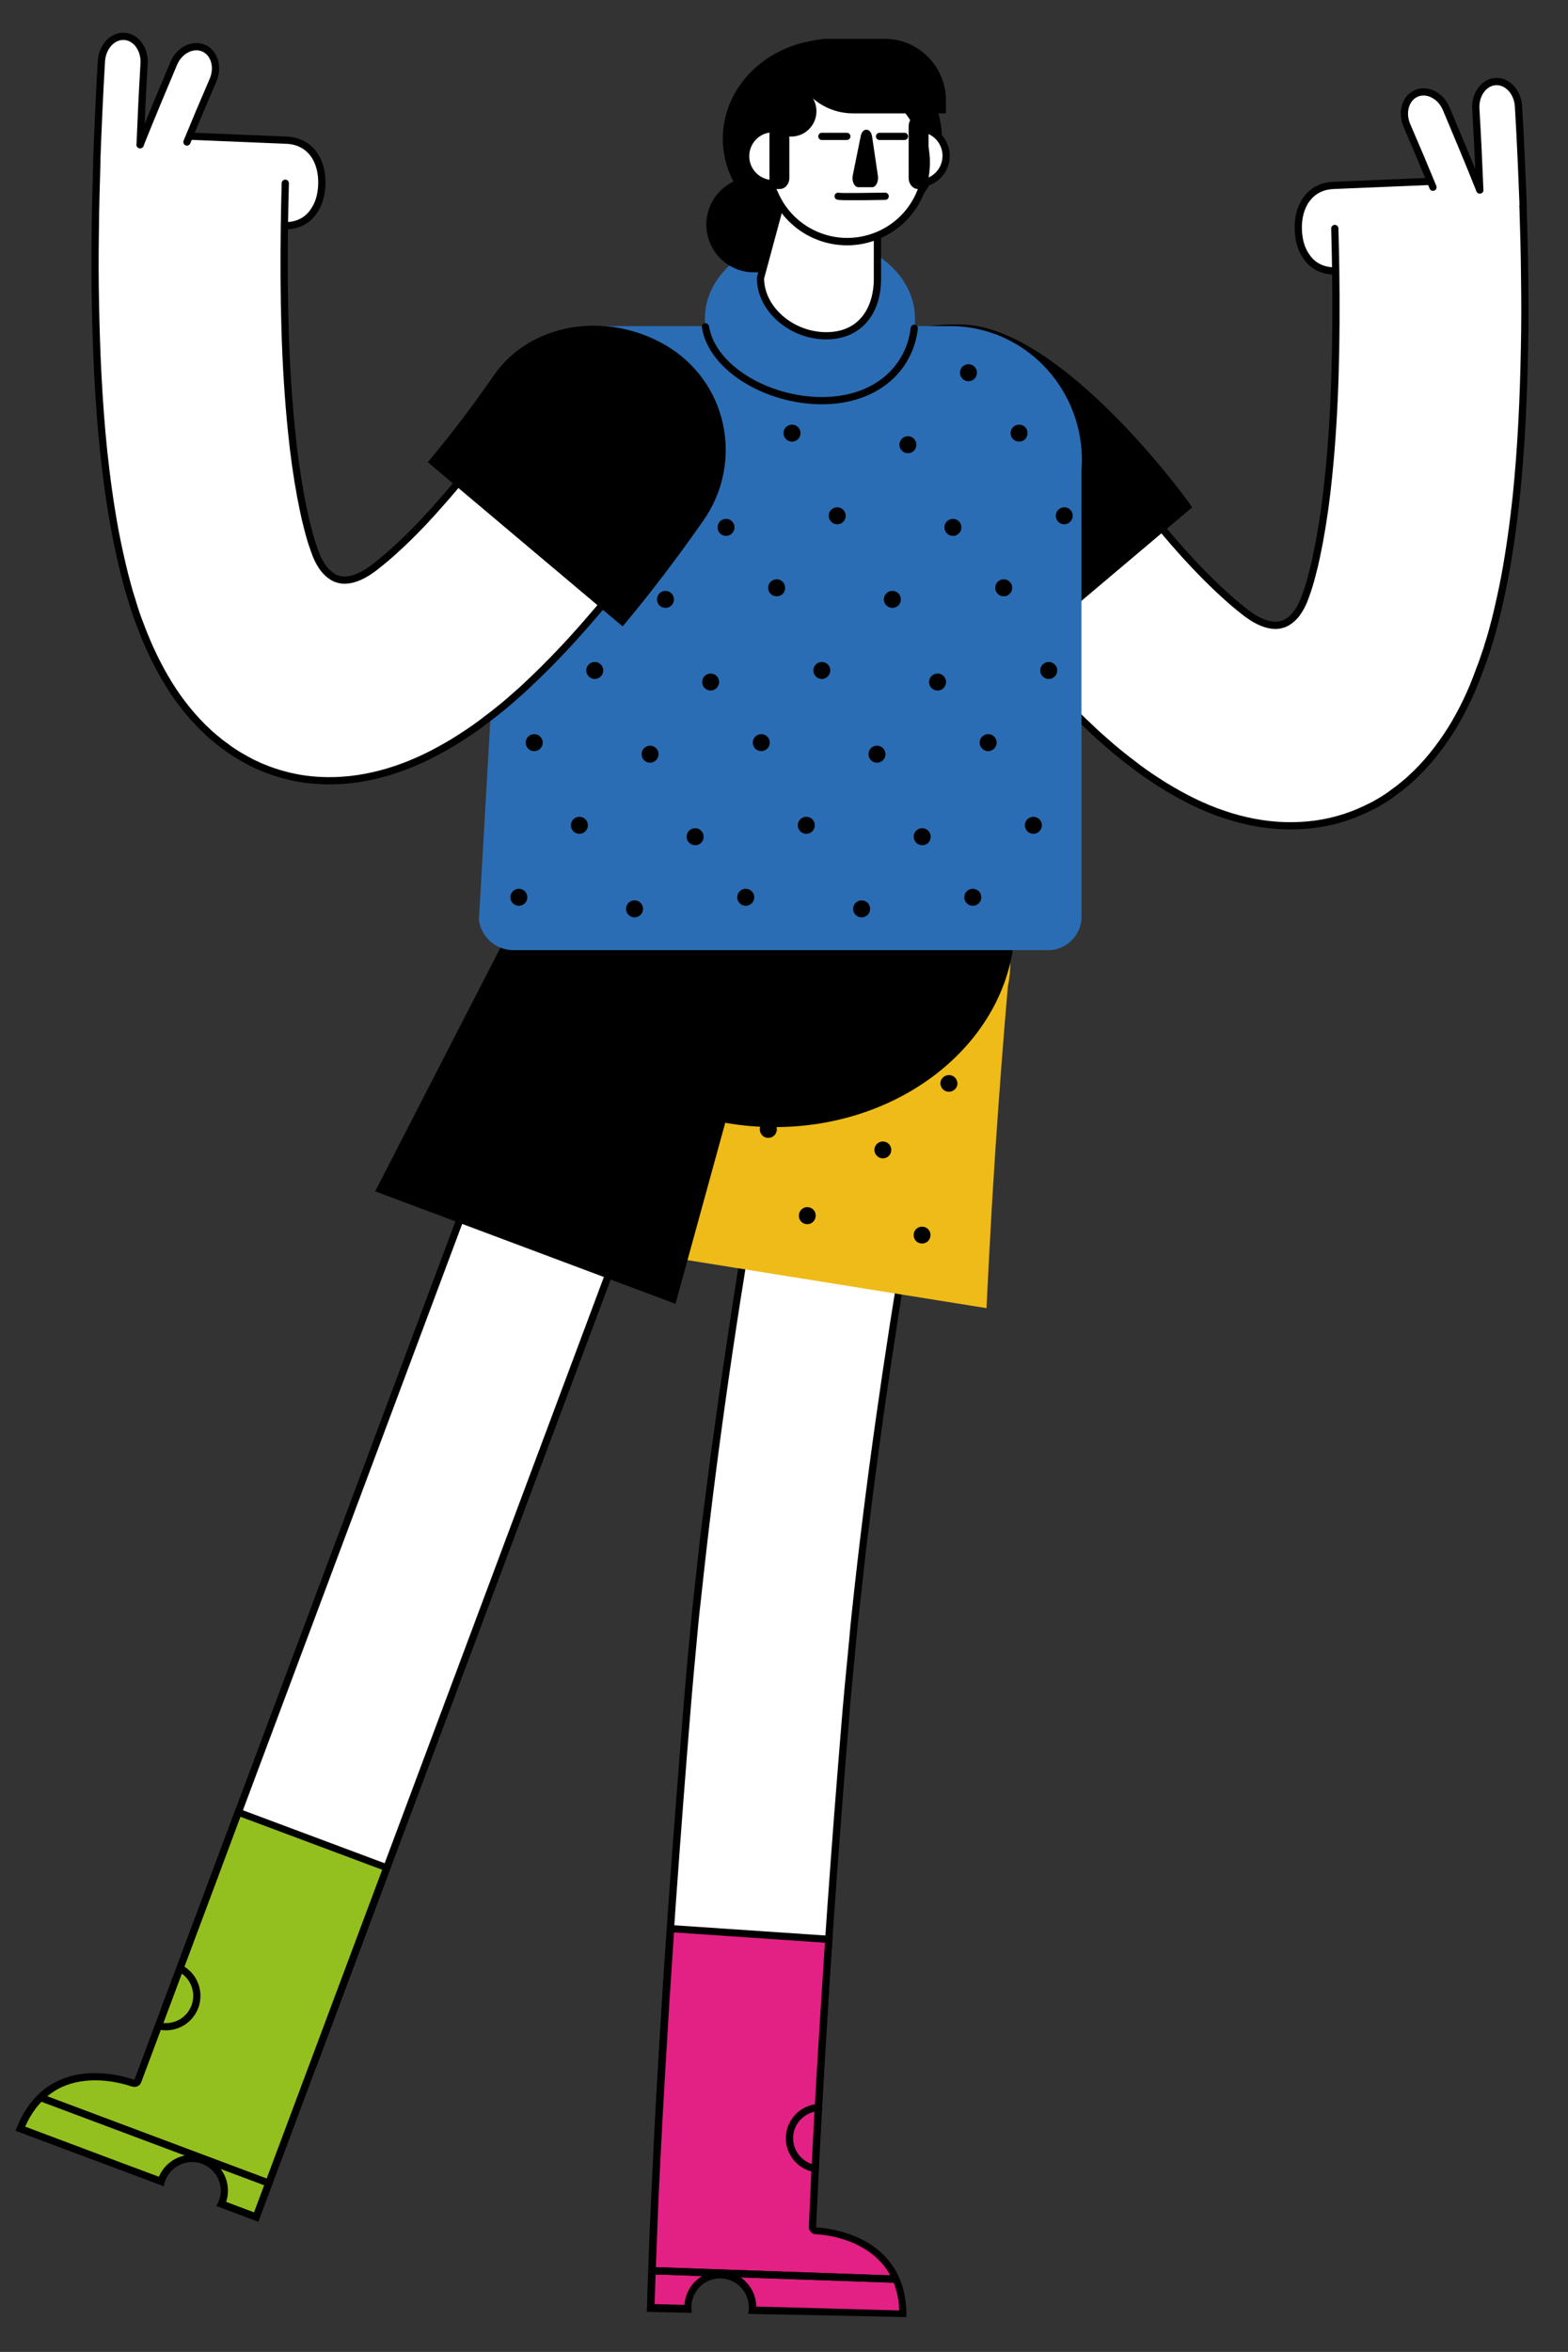 <?xml version="1.0" encoding="utf-8"?>
<!-- Generator: Adobe Illustrator 28.1.0, SVG Export Plug-In . SVG Version: 6.00 Build 0)  -->
<svg version="1.1" id="Warstwa_1" xmlns="http://www.w3.org/2000/svg" xmlns:xlink="http://www.w3.org/1999/xlink" x="0px" y="0px"
	 viewBox="0 0 867.3 1300.2" style="enable-background:new 0 0 867.3 1300.2;" xml:space="preserve">
<rect x="0" y="0" width="867.3" height="1300.2" fill="#333333" stroke="none"/>
<style type="text/css">
	.st0{fill-rule:evenodd;clip-rule:evenodd;fill:#FFFFFF;}
	.st1{fill-rule:evenodd;clip-rule:evenodd;}
	.st2{fill-rule:evenodd;clip-rule:evenodd;fill:#E32084;}
	.st3{fill:none;stroke:#000000;stroke-width:4;}
	.st4{fill-rule:evenodd;clip-rule:evenodd;fill:#EFBB18;}
	.st5{fill-rule:evenodd;clip-rule:evenodd;fill:#93C01F;}
	.st6{fill:none;stroke:#000000;stroke-width:4;stroke-linecap:round;stroke-linejoin:round;}
	.st7{fill-rule:evenodd;clip-rule:evenodd;fill:#2B6DB4;}
	.st8{fill:none;}
</style>
<g id="Master_x2F_Character_x2F_Standing">
	<g id="Lower_Body" transform="translate(-104, 695) scale(1 1)">
		<g id="Lower_Body_x2F_Side_Step">
			<g id="blue" transform="translate(639, 63.686)">
				<g id="Group" transform="translate(0, 195.015)">
					<path id="Fill-1" class="st0" d="M-171.1,229.2c1.3-25.6,2.8-51.2,4.4-76.8c2.3-37.1,5-74.2,7.8-111.2
						c1.4-18.5,2.9-37,4.4-55.5l0.6-7l0.7-7l1.3-14.1l1.3-14.1l0.7-7l0.8-7c8-74.9,18.7-149,31.3-222.6l86.5,14.7
						c-12.3,72.2-22.8,144.6-30.5,217l-0.7,6.8l-0.6,6.8l-1.3,13.6l-1.3,13.6l-0.6,6.8l-0.6,6.9c-1.5,18.3-3,36.7-4.4,55
						c-2.8,36.7-5.4,73.3-7.7,110c-1.6,25.3-3.1,50.5-4.4,75.7L-171.1,229.2z"/>
					<path id="Fill-3" class="st1" d="M-29.2-280.1c-6.3,36.2-11.9,72.6-17.1,108.9L-50-144l-0.9,6.8l-0.9,6.8l-1.7,13.6l-1.7,13.6
						c-0.6,4.5-1.1,9.1-1.6,13.6l-3,27.2c-1.1,9.1-1.8,18.2-2.7,27.2l-1.3,13.6c-0.4,4.5-0.9,9.1-1.2,13.7
						c-1.5,18.4-3,36.8-4.4,55.2c-2.8,36.8-5.5,73.7-7.8,110.5c-1.6,25.9-3.2,51.8-4.5,77.7l-91.6-4.7c1.3-26.3,2.9-52.6,4.5-78.8
						c2.3-37.3,5-74.5,7.9-111.7c1.4-18.6,2.9-37.2,4.4-55.8c0.4-4.6,0.8-9.4,1.2-14.1l1.3-14.2c0.9-9.4,1.7-18.9,2.8-28.3l3.1-28.2
						c0.5-4.7,1.1-9.4,1.7-14.1l1.8-14l1.8-14l0.9-7l1-7l3.9-28c5.4-37.2,11.1-74.4,17.5-111.4L-29.2-280.1z M-33.8-276.8l-82.5-14
						c-12.5,73.3-23.1,147-31,221.5l-0.8,7l-0.7,7l-1.3,14l-1.3,14l-0.6,7l-0.6,6.9c-1.5,18.4-3,36.8-4.4,55.3
						c-2.8,36.9-5.5,73.7-7.8,110.7c-1.6,24.9-3,49.8-4.3,74.7l83.6,4.3c1.3-24.6,2.7-49.2,4.3-73.8c2.3-36.5,4.9-73,7.7-109.5
						c1.4-18.3,2.9-36.5,4.4-54.8l0.6-6.8l0.6-6.8l1.3-13.5l1.3-13.5l0.6-6.8l0.7-6.8C-56.4-132.8-46-204.9-33.8-276.8L-33.8-276.8z
						"/>
					<path id="Fill-5" class="st2" d="M-118.8,323.6c0-0.4,0.1-0.8,0.1-1.2c0.3-9.8-7.5-18.1-17.3-18.4c-9.8-0.3-18.2,7.4-18.4,17.5
						c0,0.4,0,0.8,0,1.2l-20.5-0.5c0.2-7.3,0.4-14.4,0.7-21.5l0.8-21.3c0.6-14.2,1.3-28.3,1.9-42.4c1.4-28.2,3.1-56.4,4.8-84.5
						l2.6-39.9l87.5,6l-2.6,39.5c-2.5,39.9-4.7,79.9-6.5,119.7c0,0.5,0.2,1,0.5,1.4c0.4,0.4,0.9,0.6,1.4,0.6c0,0,0.2,0,0.2,0
						c1.4,0.1,14,0.8,25.8,7.3c7.3,4,12.8,9.3,16.5,15.8c1.8,3.3,3.2,6.8,4.1,10.6c0.5,1.9,0.8,3.9,1,5.9c0.1,1,0.2,2.1,0.3,3.1
						c0.1,1,0.1,2.1,0.1,3.1L-118.8,323.6z"/>
					<g id="Group-9" transform="translate(0, 405.781)">
						<path id="Fill-7" class="st1" d="M-74.4-289.2c-1,13.8-1.9,27.6-2.7,41.4c-2.5,39.9-4.7,79.8-6.5,119.7c0,0,0.1,0,0.2,0
							c1.6,0.1,14.5,0.8,26.7,7.5c6.1,3.3,12,8.2,16.3,15.1c2.2,3.5,3.9,7.4,5.1,12c0.6,2.3,1,4.7,1.3,7.2c0.1,1.3,0.2,2.6,0.3,3.9
							c0.1,1.3,0.1,2.8,0,3.9l-51.6-1.1l-26.3-0.5l-9.6-0.2c0.2-1,0.4-2.1,0.4-3.2c0.2-8.7-6.6-16.1-15.4-16.4
							c-8.8-0.3-16.1,6.6-16.4,15.6c0,1.1,0.1,2.2,0.2,3.4l-24.8-0.5l0.3-11.1l0.4-10.9l0.8-21.6c0.6-14.3,1.3-28.6,2-42.9
							c1.4-28.6,3.1-57.1,4.9-85.6c0.9-14,1.8-28,2.8-41.9L-74.4-289.2z M-78.7-285.5l-83.5-5.7l-2.5,37.9
							c-1.7,27.8-3.4,55.6-4.8,83.5c-0.7,13.9-1.4,27.9-1.9,41.9l-0.8,21c-0.3,7-0.5,14-0.7,21.2l16.5,0.4
							c0.7-10.8,9.8-19,20.5-18.7c10.7,0.4,19.1,9.2,19.2,19.7l5.3,0.1l26.3,0.7l47.5,1.3c-0.3-7.8-2.2-14.8-5.7-20.7
							c-3.5-5.9-8.6-10.7-15.3-14.4c-11.4-6.3-23.6-7-24.9-7l-0.1,0l-0.1,0c-1,0-2-0.5-2.8-1.3c-0.7-0.8-1.1-1.8-1.1-2.9
							c1.7-39.9,3.9-79.8,6.5-119.7L-78.7-285.5L-78.7-285.5z"/>
					</g>
					<line id="Stroke-10" class="st3" x1="-174.4" y1="301.6" x2="-39.4" y2="306.3"/>
					<path id="Stroke-12" class="st3" d="M-82.1,245.4c-9.4-0.5-16.7-8.5-16.2-17.9c0.5-9.4,8.6-16.6,18-16.1"/>
					<line id="Stroke-14" class="st3" x1="-174.4" y1="301.6" x2="-39.4" y2="306.3"/>
				</g>
				<g id="Group-5" transform="translate(12.957, -0)">
					<path id="Fill-16" class="st4" d="M-2.3-35.5l-175.1-28.1c2-7.4,4-14.9,6.1-22.3l6.3-22.2l3.1-11.1l3.2-11l6.5-22.1
						c8.8-29.4,17.7-58.7,27-87.8c1.9-9.5,5.6-18.1,10.7-25.6c5.1-7.5,11.6-13.8,19-18.7c14.8-9.7,33.3-13.7,51.8-9.6l0,0
						c18.5,4.2,33.6,15.2,43.2,29.9c4.8,7.3,8.2,15.5,10,24.1c1.8,8.6,1.9,17.7,0,26.9c-2.6,29.6-4.8,59.3-6.8,88.8l-1.4,22.2
						L0.6-90.8L0-79.8l-1.2,22.2C-1.6-50.2-1.9-42.8-2.3-35.5"/>
					<g id="Group-4" transform="translate(49.715, 34.363)">
						<path id="Fill-18" class="st1" d="M-119.8-286.1c-2.6-0.3-4.4-2.6-4.1-5.2c0.3-2.6,2.6-4.5,5.2-4.2c2.6,0.3,4.4,2.6,4.1,5.2
							C-114.9-287.7-117.2-285.8-119.8-286.1"/>
						<path id="Fill-20" class="st1" d="M-56.8-273.1c-2.6-0.3-4.4-2.6-4.2-5.1c0.3-2.5,2.6-4.4,5.2-4.1c2.6,0.3,4.4,2.6,4.1,5.1
							C-51.9-274.7-54.2-272.8-56.8-273.1"/>
						<path id="Fill-22" class="st1" d="M-157.2-249.4c-2.6-0.2-4.4-2.6-4.2-5.2s2.6-4.5,5.1-4.3c2.6,0.3,4.4,2.6,4.2,5.2
							C-152.3-251.1-154.6-249.2-157.2-249.4"/>
						<path id="Fill-24" class="st1" d="M-94-237c-2.6-0.3-4.5-2.5-4.2-5.1c0.3-2.6,2.6-4.4,5.1-4.2c2.6,0.3,4.5,2.5,4.2,5.1
							C-89.1-238.6-91.4-236.8-94-237"/>
						<path id="Fill-26" class="st1" d="M-136.4-201.3c-2.6-0.2-4.5-2.5-4.2-5.1c0.2-2.6,2.5-4.5,5.1-4.3c2.6,0.2,4.5,2.5,4.3,5.1
							C-131.6-203-133.9-201.1-136.4-201.3"/>
						<path id="Fill-28" class="st1" d="M-73.2-189.5c-2.6-0.2-4.5-2.5-4.3-5s2.5-4.4,5.1-4.2c2.6,0.2,4.5,2.5,4.3,5
							C-68.3-191.2-70.6-189.3-73.2-189.5"/>
						<path id="Fill-30" class="st1" d="M-173.1-164c-2.6-0.2-4.5-2.5-4.3-5.1c0.2-2.6,2.5-4.6,5.1-4.3c2.6,0.2,4.5,2.5,4.3,5.1
							S-170.5-163.8-173.1-164"/>
						<path id="Fill-32" class="st1" d="M-109.7-152.7c-2.6-0.2-4.5-2.5-4.3-5c0.2-2.6,2.5-4.5,5-4.3c2.6,0.2,4.5,2.5,4.3,5
							C-104.9-154.4-107.1-152.5-109.7-152.7"/>
						<path id="Fill-34" class="st1" d="M-151.5-116.3c-2.6-0.2-4.5-2.4-4.3-5c0.2-2.6,2.4-4.6,5-4.4c2.6,0.2,4.5,2.4,4.3,5
							C-146.7-118-148.9-116.1-151.5-116.3"/>
						<path id="Fill-36" class="st1" d="M-88-105.6c-2.6-0.2-4.5-2.4-4.3-5c0.2-2.6,2.4-4.5,5-4.3c2.6,0.2,4.5,2.4,4.3,5
							C-83.2-107.3-85.4-105.4-88-105.6"/>
					</g>
				</g>
			</g>
			<g id="black" transform="translate(290, -3)">
				<g id="Group-2" transform="translate(0, 239.959)">
					<polygon id="Fill-40" class="st0" points="-12.1,207.8 14.6,136.4 163.8,-262.3 81.6,-293 -67.5,105.6 -94.3,177.1 					"/>
					<path id="Fill-42" class="st1" d="M80.4-295.5L-69.4,104.9l-27.4,73.3l85.9,32.1l27.4-73.3l149.8-400.4L80.4-295.5z
						 M82.8-290.5l78.4,29.3L12.7,135.7l-26,69.6l-78.4-29.3l26-69.6L82.8-290.5z"/>
					<path id="Fill-46" class="st5" d="M-96.9,274.1c0.1-0.4,0.2-0.8,0.4-1.1c3.5-9.2,13.8-13.9,23-10.5c9.2,3.5,13.9,13.8,10.5,23
						c-0.1,0.4-0.3,0.8-0.5,1.1l19.2,7.2l58.9-157.4L28,100.6l-82.2-30.7l-13.4,35.7l-42.3,113c-0.2,0.5-0.6,0.9-1.1,1.1
						c-0.5,0.2-1,0.2-1.5,0c0,0-0.2-0.1-0.2-0.1c-1.3-0.5-13.1-4.7-26.6-3.3c-16.7,1.8-28.7,11.4-35.6,28.5L-96.9,274.1z"/>
					<path id="Fill-48" class="st1" d="M-55.4,67.4l-14,37.5l-42.3,113c0,0-0.1,0-0.2-0.1c-3.1-1.1-48.5-17.3-65.5,28.2l48.4,18.1
						l24.6,9.2l9,3.4c0.2-1,0.4-2.1,0.8-3.1c3.1-8.2,12.2-12.4,20.4-9.3c8.2,3.1,12.4,12.2,9.3,20.4c-0.4,1-0.9,2-1.4,2.9l23.2,8.7
						l59.6-159.3l14-37.5L-55.4,67.4z M-53,72.4l78.4,29.3l-12.7,33.9l-58.2,155.5l-15.4-5.8c3.3-10.1-1.9-21.1-11.9-24.8
						c-10-3.7-21.2,1.1-25.3,10.9l-4.9-1.8l-24.6-9.2l-44.5-16.7c6.8-15.1,17.9-23.7,33.2-25.3c13-1.4,24.4,2.7,25.7,3.1l0.1,0
						l0.1,0c1,0.4,2.1,0.3,3-0.1c1-0.4,1.7-1.2,2.1-2.2l42.3-113L-53,72.4L-53,72.4z"/>
					<line id="Stroke-50" class="st3" x1="-37.2" y1="275" x2="-163.7" y2="227.6"/>
					<path id="Stroke-52" class="st3" d="M-100.2,187.4c8.9,3.3,18.7-1.2,22-10c3.3-8.9-1.2-18.7-10-22"/>
				</g>
				<g id="Group-3" transform="translate(198.928, 0)">
					<path id="Fill-38" class="st1" d="M-89.5-182.2c0-62.6,59.5-113.3,133-113.3s133,50.7,133,113.3S117-68.9,43.5-68.9
						S-89.5-119.6-89.5-182.2"/>
					<path id="Fill-44" class="st1" d="M-177.4-33.4l166.1,62.2L40-157.8c12.8-34.2-5.7-72.6-41.2-85.9
						c-35.5-13.3-74.7,3.6-87.5,37.8L-177.4-33.4z"/>
				</g>
			</g>
		</g>
	</g>
	<g id="Upper_Body" transform="translate(-53, 129) scale(1 1)">
		<g id="Upper_Body_x2F_Peace_Sign">
			<g id="left" transform="translate(717, 211)">
				<g id="Group-4_00000007393224079095587330000010646778133891560582_" transform="translate(56.015, 54)">
					<path id="Fill-1_00000134232261701422027740000003502525700249040258_" class="st0" d="M17.5-291.5l89-3.7
						c8.5-0.4,15.6,6.4,15.9,15.1c0.4,13.1,0.8,26.2,0.9,39.5c0.2,13.2,0.2,26.4-0.1,39.8c-0.5,26.7-1.7,53.6-4.5,81.1
						c-1.6,14.8-3.6,29.8-6.5,45.2c-1.5,7.7-3.2,15.5-5.2,23.5l-1.6,6c-0.5,2-1.2,4.1-1.8,6.1l-0.5,1.5l-0.2,0.8l-0.3,1l-1.4,4.1
						l-1.4,4.1l-1.6,4.2C94.1-11.7,88.9-0.8,82.7,9.2c-6.3,10-13.6,19.2-22,26.9c-2.1,2-4.3,3.7-6.5,5.5c-1.1,0.9-2.3,1.7-3.4,2.5
						L49,45.5l-1.8,1.2c-2.4,1.6-4.8,3-7.3,4.4L36,53c-1.3,0.6-2.6,1.2-3.9,1.8C21.7,59.3,10.4,61.9-1,62.4
						c-22.8,1.2-45.7-5.5-66.6-17.1c-1.3-0.7-2.6-1.5-3.9-2.2c-1.3-0.8-2.6-1.5-3.9-2.3c-2.5-1.6-5.1-3.2-7.6-4.9
						c-2.5-1.7-5-3.4-7.4-5.2l-1.8-1.4l-1.7-1.3l-3.3-2.5l-2.6-2.1l-2.5-2c-1.6-1.3-3.2-2.7-4.8-4.1c-3.1-2.7-6.2-5.4-9.1-8.2
						c-11.8-11-22.4-22.2-32.4-33.6c-10-11.4-19.3-22.9-28.2-34.6l75.3-57.7c4.2-3.2,10-2.8,12.9,1c7.6,9.7,15.5,19.1,23.5,28
						c8,8.8,16.2,17.1,24.4,24.4c2,1.8,4.1,3.6,6.1,5.2l1.5,1.2l0.4,0.3l0.2,0.2l0.4,0.3l0.9,0.7l0.6,0.5c1.7,1.2,3.4,2.4,5.2,3.4
						c3.6,2,7.6,3.5,11.8,3.3c1-0.1,2.1-0.3,3-0.6c1-0.3,1.9-0.7,2.8-1.3c1.8-1.1,3.3-2.5,4.6-4.1c2.6-3.3,4.3-7.1,5.6-11
						c0.2-0.6,0.4-1.2,0.6-1.8l0.1-0.2c0-0.1,0.1-0.1,0.1-0.3l0.3-0.9l0.6-1.9c0.4-1.2,0.7-2.5,1.1-3.8c0.3-1.3,0.7-2.6,1-3.9
						c1.4-5.3,2.5-10.9,3.6-16.6c2.1-11.4,3.8-23.4,5-35.6c3.8-36.7,4.5-75.2,4-113.9c-0.1-7.8-0.3-15.7-0.5-23.5
						c0.2,7.9,0.4,15.7,0.5,23.5c-6.7,0.1-11.8-2.4-15.2-6.6c-1.7-2.1-3.1-4.6-4-7.3c-0.9-2.8-1.4-5.8-1.5-9
						c-0.2-6.4,1.3-12.3,4.5-16.7C5.9-288.3,10.8-291.2,17.5-291.5"/>
					<path id="Stroke-3" class="st6" d="M17.5-291.5l89-3.7c8.5-0.4,15.6,6.4,15.9,15.1c0.4,13.1,0.8,26.2,0.9,39.5
						c0.2,13.2,0.2,26.4-0.1,39.8c-0.5,26.7-1.7,53.6-4.5,81.1c-1.6,14.8-3.6,29.8-6.5,45.2c-1.5,7.7-3.2,15.5-5.2,23.5l-1.6,6
						c-0.5,2-1.2,4.1-1.8,6.1l-0.5,1.5l-0.2,0.8l-0.3,1l-1.4,4.1l-1.4,4.1l-1.6,4.2C94.1-11.7,88.9-0.8,82.7,9.2
						c-6.3,10-13.6,19.2-22,26.9c-2.1,2-4.3,3.7-6.5,5.5c-1.1,0.9-2.3,1.7-3.4,2.5L49,45.5l-1.8,1.2c-2.4,1.6-4.8,3-7.3,4.4L36,53
						c-1.3,0.6-2.6,1.2-3.9,1.8C21.7,59.3,10.4,61.9-1,62.4c-22.8,1.2-45.7-5.5-66.6-17.1c-1.3-0.7-2.6-1.5-3.9-2.2
						c-1.3-0.8-2.6-1.5-3.9-2.3c-2.5-1.6-5.1-3.2-7.6-4.9c-2.5-1.7-5-3.4-7.4-5.2l-1.8-1.4l-1.7-1.3l-3.3-2.5l-2.6-2.1l-2.5-2
						c-1.6-1.3-3.2-2.7-4.8-4.1c-3.1-2.7-6.2-5.4-9.1-8.2c-11.8-11-22.4-22.2-32.4-33.6c-10-11.4-19.3-22.9-28.2-34.6l75.3-57.7
						c4.2-3.2,10-2.8,12.9,1c7.6,9.7,15.5,19.1,23.5,28c8,8.8,16.2,17.1,24.4,24.4c2,1.8,4.1,3.6,6.1,5.2l1.5,1.2l0.4,0.3l0.2,0.2
						l0.4,0.3l0.9,0.7l0.6,0.5c1.7,1.2,3.4,2.4,5.2,3.4c3.6,2,7.6,3.5,11.8,3.3c1-0.1,2.1-0.3,3-0.6c1-0.3,1.9-0.7,2.8-1.3
						c1.8-1.1,3.3-2.5,4.6-4.1c2.6-3.3,4.3-7.1,5.6-11c0.2-0.6,0.4-1.2,0.6-1.8l0.1-0.2c0-0.1,0.1-0.1,0.1-0.3l0.3-0.9l0.6-1.9
						c0.4-1.2,0.7-2.5,1.1-3.8c0.3-1.3,0.7-2.6,1-3.9c1.4-5.3,2.5-10.9,3.6-16.6c2.1-11.4,3.8-23.4,5-35.6
						c3.8-36.7,4.5-75.2,4-113.9c-0.1-7.8-0.3-15.7-0.5-23.5c0.2,7.9,0.4,15.7,0.5,23.5c-6.7,0.1-11.8-2.4-15.2-6.6
						c-1.7-2.1-3.1-4.6-4-7.3c-0.9-2.8-1.4-5.8-1.5-9c-0.2-6.4,1.3-12.3,4.5-16.7C5.9-288.3,10.8-291.2,17.5-291.5"/>
				</g>
				<g id="Group-8" transform="translate(329.015, 0)">
					<path id="Fill-5_00000158714961157396304760000018203648749305366415_" class="st0" d="M-174.5-235c-0.6-15-1.3-29.9-2.2-44.8
						c-0.5-7.9,4.4-14.7,10.9-15.1c6.5-0.4,12.2,5.7,12.7,13.7c1.1,18.5,1.9,37,2.6,55.6"/>
					<path id="Stroke-7" class="st6" d="M-174.5-235c-0.6-15-1.3-29.9-2.2-44.8c-0.5-7.9,4.4-14.7,10.9-15.1
						c6.5-0.4,12.2,5.7,12.7,13.7c1.1,18.5,1.9,37,2.6,55.6"/>
				</g>
				<g id="Group-12" transform="translate(290.015, 6)">
					<path id="Fill-9" class="st0" d="M-135.5-241c-6.1-15.2-12.4-30.3-18.7-45.2c-3.2-7.2-10.7-10.8-16.6-8.1
						c-5.9,2.7-8.1,10.6-5,17.7c4.9,11.3,9.7,22.7,14.4,34.1"/>
					<path id="Stroke-11" class="st6" d="M-135.5-241c-6.1-15.2-12.4-30.3-18.7-45.2c-3.2-7.2-10.7-10.8-16.6-8.1
						c-5.9,2.7-8.1,10.6-5,17.7c4.9,11.3,9.7,22.7,14.4,34.1"/>
				</g>
				<path id="Fill-13" class="st1" d="M-112.3,31.4c-16.1-19.2-30.7-38.6-44.5-58.3c-11.6-16.5-24.2-40.7-18.2-74.4
					s-13.2-60.2,42.9-59.3C-76.1-159.6-4.6-60.3-4.6-59.5L-112.3,31.4z"/>
			</g>
			<g id="torso" transform="translate(495, 297)">
				<path id="Fill-15" class="st7" d="M64.1-250c0,25.1-19.3,45.5-51.4,45.5c-32.1,0-64.8-20.4-64.8-45.5c0-25.1,26-45.5,58.1-45.5
					C38-295.5,64.1-275.1,64.1-250"/>
				<g id="Group-19" transform="translate(0, 48.79)">
					<path id="Fill-17" class="st7" d="M156.2,30.1c1,10.9-7.6,20.4-18.5,20.4h-295.7c-9.7,0-17.8-7.2-19.1-16.7l15.3-267.7
						c-4.3-32.1,20.7-60.6,53-60.6H84.6c2.5,0,5,0.2,7.7,0.5c38.9,4.8,66.9,40,63.9,79.1L156.2,30.1z"/>
				</g>
				<path id="Stroke-20" class="st6" d="M63.7-244.5c-2.6,22.5-21.4,40-51.1,40c-30.1,0-60.7-17.9-64.4-40.8"/>
				<g id="Group-3_00000071527012998815766480000012415565761764395174_" transform="translate(17.683, 70.452)">
					<path id="Fill-22_00000158021100096755539420000016654528985422502789_" class="st1" d="M-94.3-286.1c-2.6,0-4.7-2.1-4.7-4.7
						c0-2.6,2.1-4.7,4.7-4.7c2.6,0,4.7,2.1,4.7,4.7C-89.7-288.2-91.8-286.1-94.3-286.1"/>
					<path id="Fill-24_00000083070457859684241690000006960368114449905805_" class="st1" d="M-58.1-200.2c-2.6,0-4.7-2.1-4.7-4.7
						c0-2.6,2.1-4.7,4.7-4.7c2.6,0,4.7,2.1,4.7,4.7C-53.4-202.3-55.5-200.2-58.1-200.2"/>
					<path id="Fill-26_00000124157106218191797290000007687517199444114071_" class="st1" d="M-91.6-160.4c-2.6,0-4.7-2.1-4.7-4.7
						c0-2.6,2.1-4.7,4.7-4.7c2.6,0,4.7,2.1,4.7,4.7C-86.9-162.4-89-160.4-91.6-160.4"/>
					<path id="Fill-28_00000076563193517640929840000002297684215907167670_" class="st1" d="M-130.7-121.1c-2.6,0-4.7-2.1-4.7-4.7
						c0-2.6,2.1-4.7,4.7-4.7c2.6,0,4.7,2.1,4.7,4.7C-126-123.2-128.1-121.1-130.7-121.1"/>
					<path id="Fill-30_00000132064895319195672410000010922740516367227527_" class="st1" d="M-66.6-114.7c-2.6,0-4.7-2.1-4.7-4.7
						c0-2.6,2.1-4.7,4.7-4.7c2.6,0,4.7,2.1,4.7,4.7C-62-116.8-64.1-114.7-66.6-114.7"/>
					<path id="Fill-32_00000013880385986109156250000013497441685814670265_" class="st1" d="M-164.2-81.2c-2.6,0-4.7-2.1-4.7-4.7
						c0-2.6,2.1-4.7,4.7-4.7c2.6,0,4.7,2.1,4.7,4.7C-159.5-83.3-161.6-81.2-164.2-81.2"/>
					<path id="Fill-34_00000112591785015744165530000011571759082456340644_" class="st1" d="M-100.1-74.8c-2.6,0-4.7-2.1-4.7-4.7
						c0-2.6,2.1-4.7,4.7-4.7c2.6,0,4.7,2.1,4.7,4.7C-95.5-76.9-97.6-74.8-100.1-74.8"/>
					<path id="Fill-36_00000147938930329409820370000010711939568077281424_" class="st1" d="M-139.2-35.5c-2.6,0-4.7-2.1-4.7-4.7
						c0-2.6,2.1-4.7,4.7-4.7c2.6,0,4.7,2.1,4.7,4.7C-134.5-37.6-136.6-35.5-139.2-35.5"/>
					<path id="Fill-38_00000016049359670457380950000005224037738723802301_" class="st1" d="M-75.2-29.2c-2.6,0-4.7-2.1-4.7-4.7
						c0-2.6,2.1-4.7,4.7-4.7c2.6,0,4.7,2.1,4.7,4.7C-70.5-31.2-72.6-29.1-75.2-29.2"/>
					<path id="Fill-40_00000034809817645761247720000005735411633542896769_" class="st1" d="M-172.7,4.3c-2.6,0-4.7-2.1-4.7-4.7
						c0-2.6,2.1-4.7,4.7-4.7c2.6,0,4.7,2.1,4.7,4.7C-168,2.2-170.1,4.3-172.7,4.3"/>
					<path id="Fill-42_00000143584688684022493420000018199590969931661234_" class="st1" d="M-108.7,10.7c-2.6,0-4.7-2.1-4.7-4.7
						c0-2.6,2.1-4.7,4.7-4.7c2.6,0,4.7,2.1,4.7,4.7C-104,8.6-106.1,10.7-108.7,10.7"/>
					<path id="Fill-44_00000067234559030291192930000005631336263364330654_" class="st1" d="M76-285.7c-2.6,0-4.7-2.1-4.7-4.7
						c0-2.6,2.1-4.7,4.7-4.7c2.6,0,4.7,2.1,4.7,4.7C80.7-287.8,78.6-285.7,76-285.7"/>
					<path id="Fill-46_00000122691722987022514760000014772983765350537370_" class="st1" d="M-21.6-252.3c-2.6,0-4.7-2.1-4.7-4.7
						c0-2.6,2.1-4.7,4.7-4.7c2.6,0,4.7,2.1,4.7,4.7C-16.9-254.4-19-252.3-21.6-252.3"/>
					<path id="Fill-48_00000059301932631108849640000016423252156676093825_" class="st1" d="M42.5-245.9c-2.6,0-4.7-2.1-4.7-4.7
						c0-2.6,2.1-4.7,4.7-4.7c2.6,0,4.7,2.1,4.7,4.7C47.2-248,45.1-245.9,42.5-245.9"/>
					<path id="Fill-50" class="st1" d="M3.4-206.6c-2.6,0-4.7-2.1-4.7-4.7c0-2.6,2.1-4.7,4.7-4.7c2.6,0,4.7,2.1,4.7,4.7
						C8.1-208.7,6-206.6,3.4-206.6"/>
					<path id="Fill-52" class="st1" d="M67.4-200.2c-2.6,0-4.7-2.1-4.7-4.7c0-2.6,2.1-4.7,4.7-4.7c2.6,0,4.7,2.1,4.7,4.7
						C72.1-202.3,70-200.2,67.4-200.2"/>
					<path id="Fill-54" class="st1" d="M-30.1-166.8c-2.6,0-4.7-2.1-4.7-4.7c0-2.6,2.1-4.7,4.7-4.7c2.6,0,4.7,2.1,4.7,4.7
						C-25.4-168.8-27.5-166.7-30.1-166.8"/>
					<path id="Fill-56" class="st1" d="M33.9-160.4c-2.6,0-4.7-2.1-4.7-4.7c0-2.6,2.1-4.7,4.7-4.7c2.6,0,4.7,2.1,4.7,4.7
						C38.6-162.4,36.5-160.4,33.9-160.4"/>
					<path id="Fill-58" class="st1" d="M-5.1-121.1c-2.6,0-4.7-2.1-4.7-4.7c0-2.6,2.1-4.7,4.7-4.7c2.6,0,4.7,2.1,4.7,4.7
						C-0.5-123.2-2.6-121.1-5.1-121.1"/>
					<path id="Fill-60" class="st1" d="M58.9-114.7c-2.6,0-4.7-2.1-4.7-4.7c0-2.6,2.1-4.7,4.7-4.7c2.6,0,4.7,2.1,4.7,4.7
						C63.6-116.8,61.5-114.7,58.9-114.7"/>
					<path id="Fill-62" class="st1" d="M-38.6-81.2c-2.6,0-4.7-2.1-4.7-4.7c0-2.6,2.1-4.7,4.7-4.7c2.6,0,4.7,2.1,4.7,4.7
						C-33.9-83.3-36.1-81.2-38.6-81.2"/>
					<path id="Fill-64" class="st1" d="M25.4-74.8c-2.6,0-4.7-2.1-4.7-4.7c0-2.6,2.1-4.7,4.7-4.7c2.6,0,4.7,2.1,4.7,4.7
						C30.1-76.9,28-74.8,25.4-74.8"/>
					<path id="Fill-66" class="st1" d="M-13.7-35.5c-2.6,0-4.7-2.1-4.7-4.7c0-2.6,2.1-4.7,4.7-4.7c2.6,0,4.7,2.1,4.7,4.7
						C-9-37.6-11.1-35.5-13.7-35.5"/>
					<path id="Fill-68" class="st1" d="M50.4-29.2c-2.6,0-4.7-2.1-4.7-4.7c0-2.6,2.1-4.7,4.7-4.7c2.6,0,4.7,2.1,4.7,4.7
						C55.1-31.2,53-29.1,50.4-29.2"/>
					<path id="Fill-70" class="st1" d="M-47.2,4.3c-2.6,0-4.7-2.1-4.7-4.7c0-2.6,2.1-4.7,4.7-4.7c2.6,0,4.7,2.1,4.7,4.7
						C-42.5,2.2-44.6,4.3-47.2,4.3"/>
					<path id="Fill-72" class="st1" d="M16.9,10.7c-2.6,0-4.7-2.1-4.7-4.7c0-2.6,2.1-4.7,4.7-4.7c2.6,0,4.7,2.1,4.7,4.7
						C21.6,8.6,19.5,10.7,16.9,10.7"/>
					<path id="Fill-74" class="st1" d="M104-252.3c-2.6,0-4.7-2.1-4.7-4.7c0-2.6,2.1-4.7,4.7-4.7c2.6,0,4.7,2.1,4.7,4.7
						C108.7-254.4,106.6-252.3,104-252.3"/>
					<path id="Fill-76" class="st1" d="M129-206.6c-2.6,0-4.7-2.1-4.7-4.7c0-2.6,2.1-4.7,4.7-4.7c2.6,0,4.7,2.1,4.7,4.7
						C133.6-208.7,131.5-206.6,129-206.6"/>
					<path id="Fill-78" class="st1" d="M95.5-166.8c-2.6,0-4.7-2.1-4.7-4.7c0-2.6,2.1-4.7,4.7-4.7c2.6,0,4.7,2.1,4.7,4.7
						C100.1-168.8,98-166.7,95.5-166.8"/>
					<path id="Fill-80" class="st1" d="M120.4-121.1c-2.6,0-4.7-2.1-4.7-4.7c0-2.6,2.1-4.7,4.7-4.7c2.6,0,4.7,2.1,4.7,4.7
						C125.1-123.2,123-121.1,120.4-121.1"/>
					<path id="Fill-82" class="st1" d="M86.9-81.2c-2.6,0-4.7-2.1-4.7-4.7c0-2.6,2.1-4.7,4.7-4.7c2.6,0,4.7,2.1,4.7,4.7
						C91.6-83.3,89.5-81.2,86.9-81.2"/>
					<path id="Fill-84" class="st1" d="M111.9-35.5c-2.6,0-4.7-2.1-4.7-4.7c0-2.6,2.1-4.7,4.7-4.7c2.6,0,4.7,2.1,4.7,4.7
						C116.6-37.6,114.5-35.5,111.9-35.5"/>
					<path id="Fill-86" class="st1" d="M78.4,4.3c-2.6,0-4.7-2.1-4.7-4.7c0-2.6,2.1-4.7,4.7-4.7c2.6,0,4.7,2.1,4.7,4.7
						C83.1,2.2,81,4.3,78.4,4.3"/>
				</g>
			</g>
			<g id="right" transform="translate(283, 186)">
				<g id="Group-91" transform="translate(0, 54)">
					<path id="Fill-88" class="st0" d="M-71.5-291.5l-89-3.7c-8.5-0.4-15.6,6.4-15.9,15.1c-0.4,13.1-0.8,26.2-0.9,39.5
						c-0.2,13.2-0.2,26.4,0.1,39.8c0.5,26.7,1.7,53.6,4.5,81.1c1.6,14.8,3.6,29.8,6.5,45.2c1.5,7.7,3.2,15.5,5.2,23.5l1.6,6
						c0.5,2,1.2,4.1,1.8,6.1l0.5,1.5l0.2,0.8l0.3,1l1.3,4.1l1.4,4.1l1.6,4.2c4.2,11.3,9.4,22.2,15.6,32.3c6.2,10,13.6,19.2,22,26.9
						c2.1,2,4.3,3.7,6.5,5.5c1.1,0.9,2.3,1.7,3.4,2.5l1.7,1.3l1.8,1.2c2.4,1.6,4.8,3,7.3,4.4L-90,53c1.3,0.6,2.6,1.2,3.9,1.8
						c10.5,4.5,21.8,7.2,33.1,7.7c22.8,1.2,45.7-5.5,66.6-17.1c1.3-0.7,2.6-1.5,3.9-2.2c1.3-0.8,2.6-1.5,3.9-2.3
						c2.5-1.6,5.1-3.2,7.6-4.9c2.5-1.7,5-3.4,7.4-5.2l1.8-1.4l1.7-1.3l3.3-2.5l2.6-2.1l2.5-2c1.6-1.3,3.2-2.7,4.8-4.1
						c3.1-2.7,6.2-5.4,9.1-8.2C74-1.9,84.6-13.1,94.5-24.5c10-11.4,19.3-22.9,28.2-34.6l-75.3-57.7c-4.2-3.2-10-2.8-12.9,1
						c-7.6,9.7-15.5,19.1-23.5,28C3.2-79-5-70.7-13.2-63.4c-2,1.8-4.1,3.6-6.1,5.2l-1.5,1.2l-0.4,0.3l-0.2,0.2l-0.4,0.3l-0.9,0.7
						l-0.6,0.5c-1.7,1.2-3.4,2.4-5.2,3.4c-3.6,2-7.6,3.5-11.8,3.3c-1-0.1-2.1-0.3-3-0.6c-1-0.3-1.9-0.7-2.8-1.3
						c-1.8-1.1-3.3-2.5-4.6-4.1c-2.6-3.3-4.3-7.1-5.6-11c-0.2-0.6-0.4-1.2-0.6-1.8l-0.1-0.2c0-0.1-0.1-0.1-0.1-0.3l-0.3-0.9
						l-0.6-1.9c-0.4-1.2-0.7-2.5-1.1-3.8c-0.3-1.3-0.7-2.6-1-3.9c-1.4-5.3-2.5-10.9-3.6-16.6c-2.1-11.4-3.8-23.4-5-35.6
						c-3.8-36.7-4.5-75.2-4-113.9c0.1-7.8,0.3-15.7,0.5-23.5c-0.2,7.9-0.4,15.7-0.5,23.5c6.7,0.1,11.8-2.4,15.2-6.6
						c1.7-2.1,3.1-4.6,4-7.3c0.9-2.8,1.4-5.8,1.5-9c0.2-6.4-1.3-12.3-4.5-16.7C-59.8-288.3-64.8-291.2-71.5-291.5"/>
					<path id="Stroke-90" class="st6" d="M-71.5-291.5l-89-3.7c-8.5-0.4-15.6,6.4-15.9,15.1c-0.4,13.1-0.8,26.2-0.9,39.5
						c-0.2,13.2-0.2,26.4,0.1,39.8c0.5,26.7,1.7,53.6,4.5,81.1c1.6,14.8,3.6,29.8,6.5,45.2c1.5,7.7,3.2,15.5,5.2,23.5l1.6,6
						c0.5,2,1.2,4.1,1.8,6.1l0.5,1.5l0.2,0.8l0.3,1l1.3,4.1l1.4,4.1l1.6,4.2c4.2,11.3,9.4,22.2,15.6,32.3c6.2,10,13.6,19.2,22,26.9
						c2.1,2,4.3,3.7,6.5,5.5c1.1,0.9,2.3,1.7,3.4,2.5l1.7,1.3l1.8,1.2c2.4,1.6,4.8,3,7.3,4.4L-90,53c1.3,0.6,2.6,1.2,3.9,1.8
						c10.5,4.5,21.8,7.2,33.1,7.7c22.8,1.2,45.7-5.5,66.6-17.1c1.3-0.7,2.6-1.5,3.9-2.2c1.3-0.8,2.6-1.5,3.9-2.3
						c2.5-1.6,5.1-3.2,7.6-4.9c2.5-1.7,5-3.4,7.4-5.2l1.8-1.4l1.7-1.3l3.3-2.5l2.6-2.1l2.5-2c1.6-1.3,3.2-2.7,4.8-4.1
						c3.1-2.7,6.2-5.4,9.1-8.2C74-1.9,84.6-13.1,94.5-24.5c10-11.4,19.3-22.9,28.2-34.6l-75.3-57.7c-4.2-3.2-10-2.8-12.9,1
						c-7.6,9.7-15.5,19.1-23.5,28C3.2-79-5-70.7-13.2-63.4c-2,1.8-4.1,3.6-6.1,5.2l-1.5,1.2l-0.4,0.3l-0.2,0.2l-0.4,0.3l-0.9,0.7
						l-0.6,0.5c-1.7,1.2-3.4,2.4-5.2,3.4c-3.6,2-7.6,3.5-11.8,3.3c-1-0.1-2.1-0.3-3-0.6c-1-0.3-1.9-0.7-2.8-1.3
						c-1.8-1.1-3.3-2.5-4.6-4.1c-2.6-3.3-4.3-7.1-5.6-11c-0.2-0.6-0.4-1.2-0.6-1.8l-0.1-0.2c0-0.1-0.1-0.1-0.1-0.3l-0.3-0.9
						l-0.6-1.9c-0.4-1.2-0.7-2.5-1.1-3.8c-0.3-1.3-0.7-2.6-1-3.9c-1.4-5.3-2.5-10.9-3.6-16.6c-2.1-11.4-3.8-23.4-5-35.6
						c-3.8-36.7-4.5-75.2-4-113.9c0.1-7.8,0.3-15.7,0.5-23.5c-0.2,7.9-0.4,15.7-0.5,23.5c6.7,0.1,11.8-2.4,15.2-6.6
						c1.7-2.1,3.1-4.6,4-7.3c0.9-2.8,1.4-5.8,1.5-9c0.2-6.4-1.3-12.3-4.5-16.7C-59.8-288.3-64.8-291.2-71.5-291.5"/>
				</g>
				<g id="Group-95" transform="translate(1, 0)">
					<path id="Fill-92" class="st0" d="M-153.5-235c0.6-15,1.3-29.9,2.2-44.8c0.5-7.9-4.4-14.7-10.9-15.1
						c-6.5-0.4-12.2,5.7-12.7,13.7c-1.1,18.5-1.9,37-2.6,55.6"/>
					<path id="Stroke-94" class="st6" d="M-153.5-235c0.6-15,1.3-29.9,2.2-44.8c0.5-7.9-4.4-14.7-10.9-15.1
						c-6.5-0.4-12.2,5.7-12.7,13.7c-1.1,18.5-1.9,37-2.6,55.6"/>
				</g>
				<g id="Group-99" transform="translate(24, 6)">
					<path id="Fill-96" class="st0" d="M-176.5-241c6.1-15.2,12.4-30.3,18.7-45.2c3.2-7.2,10.7-10.8,16.6-8.1
						c5.9,2.7,8.1,10.6,5,17.7c-4.9,11.3-9.7,22.7-14.4,34.1"/>
					<path id="Stroke-98" class="st6" d="M-176.5-241c6.1-15.2,12.4-30.3,18.7-45.2c3.2-7.2,10.7-10.8,16.6-8.1
						c5.9,2.7,8.1,10.6,5,17.7c-4.9,11.3-9.7,22.7-14.4,34.1"/>
				</g>
				<path id="Fill-100" class="st1" d="M6.6-59.5l107.8,90.8c16.1-19.2,30.7-38.6,44.5-58.3c11.6-16.5,14.9-36.1,10.9-53.9
					c-3.9-17.8-15.1-33.7-31.9-43.4c-16.8-9.7-35.6-12.5-52.6-9.5c-17,3.1-32.1,11.9-42,26.1C31.6-90.8,19.3-74.5,6.6-59.5"/>
			</g>
		</g>
	</g>
	<g id="Hairstyle" transform="translate(569, 275) scale(1 1)">
		<g id="Hairstyle_x2F_Low_Bun_Fringe">
			<g id="hair" transform="translate(-1, 41.168)">
				<g id="Group-3_00000125601327776596859260000016696463005575692443_" transform="translate(0, 77)">
					<path id="Fill-1_00000054267801565097759940000008877590041299147176_" class="st1" d="M-124.5-269c0,14.6-11.8,26.4-26.4,26.4
						c-14.6,0-26.4-11.8-26.4-26.4s11.8-26.4,26.4-26.4C-136.4-295.4-124.5-283.6-124.5-269"/>
				</g>
				<g id="Group-6" transform="translate(9, -0)">
					<path id="Fill-4" class="st1" d="M-56-239.5c0,30.4-27.1,55.1-60.6,55.1c-33.5,0-60.6-24.7-60.6-55.1s27.1-55.1,60.6-55.1
						C-83.1-294.7-56-270-56-239.5"/>
				</g>
			</g>
			<g id="head" transform="translate(18.832, 63.13)">
				<path id="Fill-7_00000113350538990578031760000013560008841717794946_" class="st0" d="M-130.8-152.5L-130.8-152.5
					c-19,0-36.4-14.5-36.4-31.9l16.1-59.7c0-17.4-4.6-31.4,14.3-31.4h20c19,0,14.3,14.1,14.3,31.4v60.1
					C-102.5-166.5-111.9-152.5-130.8-152.5"/>
				<path id="Fill-9_00000118364268274442706190000001143745532515698048_" class="st1" d="M-165.2-184.1
					c0.2,15.8,16.2,29.6,34.4,29.6c19.4,0,26.3-15.2,26.3-29.4V-244c0-3,0.1-5.9,0.3-8.7c0.4-7.7,0.7-14.4-2.5-17.7
					c-1.9-2-5.2-3-10.1-3h-20c-4.9,0-8.2,1-10.1,3c-3.2,3.3-2.9,10-2.5,17.7c0.1,2.8,0.3,5.7,0.3,8.7v0.3L-165.2-184.1z
					 M-130.8-150.5c-20.5,0-38.4-15.8-38.4-33.9v-0.3l16.1-59.7c0-2.9-0.1-5.6-0.3-8.3c-0.4-8.6-0.8-16.1,3.6-20.6
					c2.7-2.8,7-4.2,13-4.2h20c6,0,10.3,1.4,13,4.2c4.4,4.6,4,12,3.6,20.6c-0.1,2.8-0.3,5.6-0.3,8.6v60.1
					C-100.5-163.6-112.4-150.5-130.8-150.5L-130.8-150.5z"/>
				<path id="Fill-11" class="st0" d="M-64.5-252c0,8.4-6.8,15.2-15.2,15.2s-15.2-6.8-15.2-15.2s6.8-15.2,15.2-15.2
					S-64.5-260.4-64.5-252"/>
				<path id="Fill-13_00000036950314006695186240000014273598278314731188_" class="st1" d="M-79.7-265.2c-7.3,0-13.2,5.9-13.2,13.2
					c0,7.3,5.9,13.2,13.2,13.2c7.3,0,13.2-5.9,13.2-13.2C-66.5-259.3-72.4-265.2-79.7-265.2 M-79.7-234.7c-9.5,0-17.2-7.7-17.2-17.2
					c0-9.5,7.7-17.2,17.2-17.2s17.2,7.7,17.2,17.2C-62.5-242.5-70.2-234.7-79.7-234.7"/>
				<path id="Fill-15_00000127724772833043147630000004042088642705762994_" class="st0" d="M-119.2-204.5
					c-17.5,0-33.2-10.4-40.2-26.4l-0.7-1.5c-9.6-22.1,0.7-47.9,22.8-57.5c5.5-2.4,11.4-3.6,17.3-3.6c17.5,0,33.2,10.4,40.2,26.4
					l0.7,1.5c4.6,10.7,4.8,22.6,0.5,33.5c-4.3,10.9-12.6,19.4-23.3,24C-107.4-205.7-113.2-204.5-119.2-204.5"/>
				<path id="Fill-17_00000075876104951349368280000014141851413605102499_" class="st1" d="M-119.9-295.5L-119.9-295.5
					c-6.2,0-12.3,1.3-18.1,3.8c-11.2,4.8-19.9,13.8-24.4,25.1c-4.5,11.4-4.3,23.8,0.5,35l0.7,1.5c7.2,16.8,23.7,27.6,42,27.6
					c6.2,0,12.3-1.3,18.1-3.8c11.2-4.8,19.9-13.8,24.4-25.1c4.5-11.4,4.3-23.8-0.5-35l-0.7-1.5C-85.2-284.7-101.6-295.5-119.9-295.5
					 M-119.9-291.5c16.1,0,31.5,9.4,38.3,25.2l0.7,1.5c9.1,21.2-0.6,45.7-21.8,54.8c-5.4,2.3-11,3.4-16.5,3.4
					c-16.1,0-31.5-9.4-38.3-25.2l-0.7-1.5c-9.1-21.2,0.6-45.7,21.8-54.8C-131-290.4-125.4-291.5-119.9-291.5"/>
				<path id="Fill-19" class="st0" d="M-160.2-236.7c-8.4,0-15.2-6.8-15.2-15.2c0-8.4,6.8-15.2,15.2-15.2c1.1,0,2.1,0.1,3.1,0.3"/>
				<path id="Fill-21" class="st1" d="M-160.2-234.7c-9.5,0-17.2-7.7-17.2-17.2s7.7-17.2,17.2-17.2c1.2,0,2.3,0.1,3.5,0.4
					c1.1,0.2,1.8,1.3,1.6,2.4c-0.2,1.1-1.3,1.8-2.4,1.6c-0.9-0.2-1.8-0.3-2.7-0.3c-7.3,0-13.2,5.9-13.2,13.2
					c0,7.3,5.9,13.2,13.2,13.2c1.1,0,2,0.9,2,2C-158.2-235.6-159.1-234.7-160.2-234.7"/>
			</g>
			<g id="hair_00000171694459594343223500000004043808041880534453_" transform="translate(46, 41.168)">
				<path id="Fill-23" class="st1" d="M-91.8-253.5h-51.4c-18.7,0-33.9-15.2-33.9-33.9c0-4,15-7.3,19-7.3h32.4
					c18.7,0,33.9,15.2,33.9,33.9V-253.5z"/>
			</g>
			<circle id="Oval" class="st1" cx="-131.4" cy="-213.5" r="14"/>
			<path id="Fill-9_00000106138872977023972380000000720508375330047878_" class="st1" d="M-94.2-171.5h7.6c2.1,0,3.6-3,3.2-6.2
				l-3.2-21.7c-0.7-5-5.3-5.3-6.3-0.4l-4.4,21.7C-98-174.8-96.4-171.5-94.2-171.5"/>
		</g>
	</g>
	<g id="Face" transform="translate(589, 365) scale(1 1)">
		<g id="Face_x2F_Sideburns">
			<path id="Shape" class="st1" d="M-157.9-301.5c3,0,5.5,2.8,5.5,6.4v28.5c0,3.4-2.4,6.1-5.3,6.1h-1.8c-2.2,0-3.9-2-3.9-4.5v-30.1
				C-163.4-298.7-160.9-301.5-157.9-301.5z M-80.9-301.5c3,0,5.4,2.7,5.5,6.1l0,0.2v28.1c0,3.5-2.4,6.4-5.5,6.6l-0.2,0l-0.2,0
				c-2.8-0.1-5-2.7-5.1-5.9l0-0.2v-28.5C-86.4-298.7-83.9-301.5-80.9-301.5z"/>
		</g>
	</g>
	<g id="Expression" transform="translate(617, 356) scale(1 1)">
		<g id="Expression_x2F_Ugh">
			<path id="Fill-1_00000037668910044720752860000004840330005901201050_" class="st1" d="M-151.8-248.7c0.2,0.3,0.4,0.7,0.4,1.2
				C-151.4-248-151.6-248.4-151.8-248.7 M-146-245.3c-8,0-8.3-0.3-8.8-0.8c-0.4-0.4-0.6-0.9-0.6-1.4c0-1.1,0.9-2,2-2
				c0.2,0,0.4,0,0.6,0.1c2,0.2,14.4,0.1,25.4-0.1c1.1,0,2,0.9,2,2c0,1.1-0.9,2-2,2C-136.1-245.3-142-245.3-146-245.3"/>
			<g id="Group_00000028291748963418440800000010171391834224275120_" transform="translate(13, 12)">
				
					<line id="Fill-3_00000143607044516702416130000013527926189374943924_" class="st8" x1="-175.4" y1="-292.6" x2="-161.6" y2="-292.6"/>
				<g id="Group-7">
					<path id="Fill-5_00000013871515418895018560000004738855649575697558_" class="st1" d="M-161.6-290.6h-13.8c-1.1,0-2-0.9-2-2
						c0-1.1,0.9-2,2-2h13.8c1.1,0,2,0.9,2,2C-159.6-291.5-160.5-290.6-161.6-290.6"/>
				</g>
				<line id="Fill-8" class="st8" x1="-145.5" y1="-292.6" x2="-131.7" y2="-292.6"/>
				<g id="Group-12_00000137126167242887468060000014393000565285375897_" transform="translate(31, 0)">
					<path id="Fill-10" class="st1" d="M-160.7-290.6h-13.8c-1.1,0-2-0.9-2-2c0-1.1,0.9-2,2-2h13.8c1.1,0,2,0.9,2,2
						C-158.7-291.5-159.6-290.6-160.7-290.6"/>
				</g>
			</g>
		</g>
	</g>
	<g id="Glasses" transform="translate(598, 343) scale(1 1)">
		<g id="Glasses_x2F_No_Items">
		</g>
	</g>
</g>
</svg>

